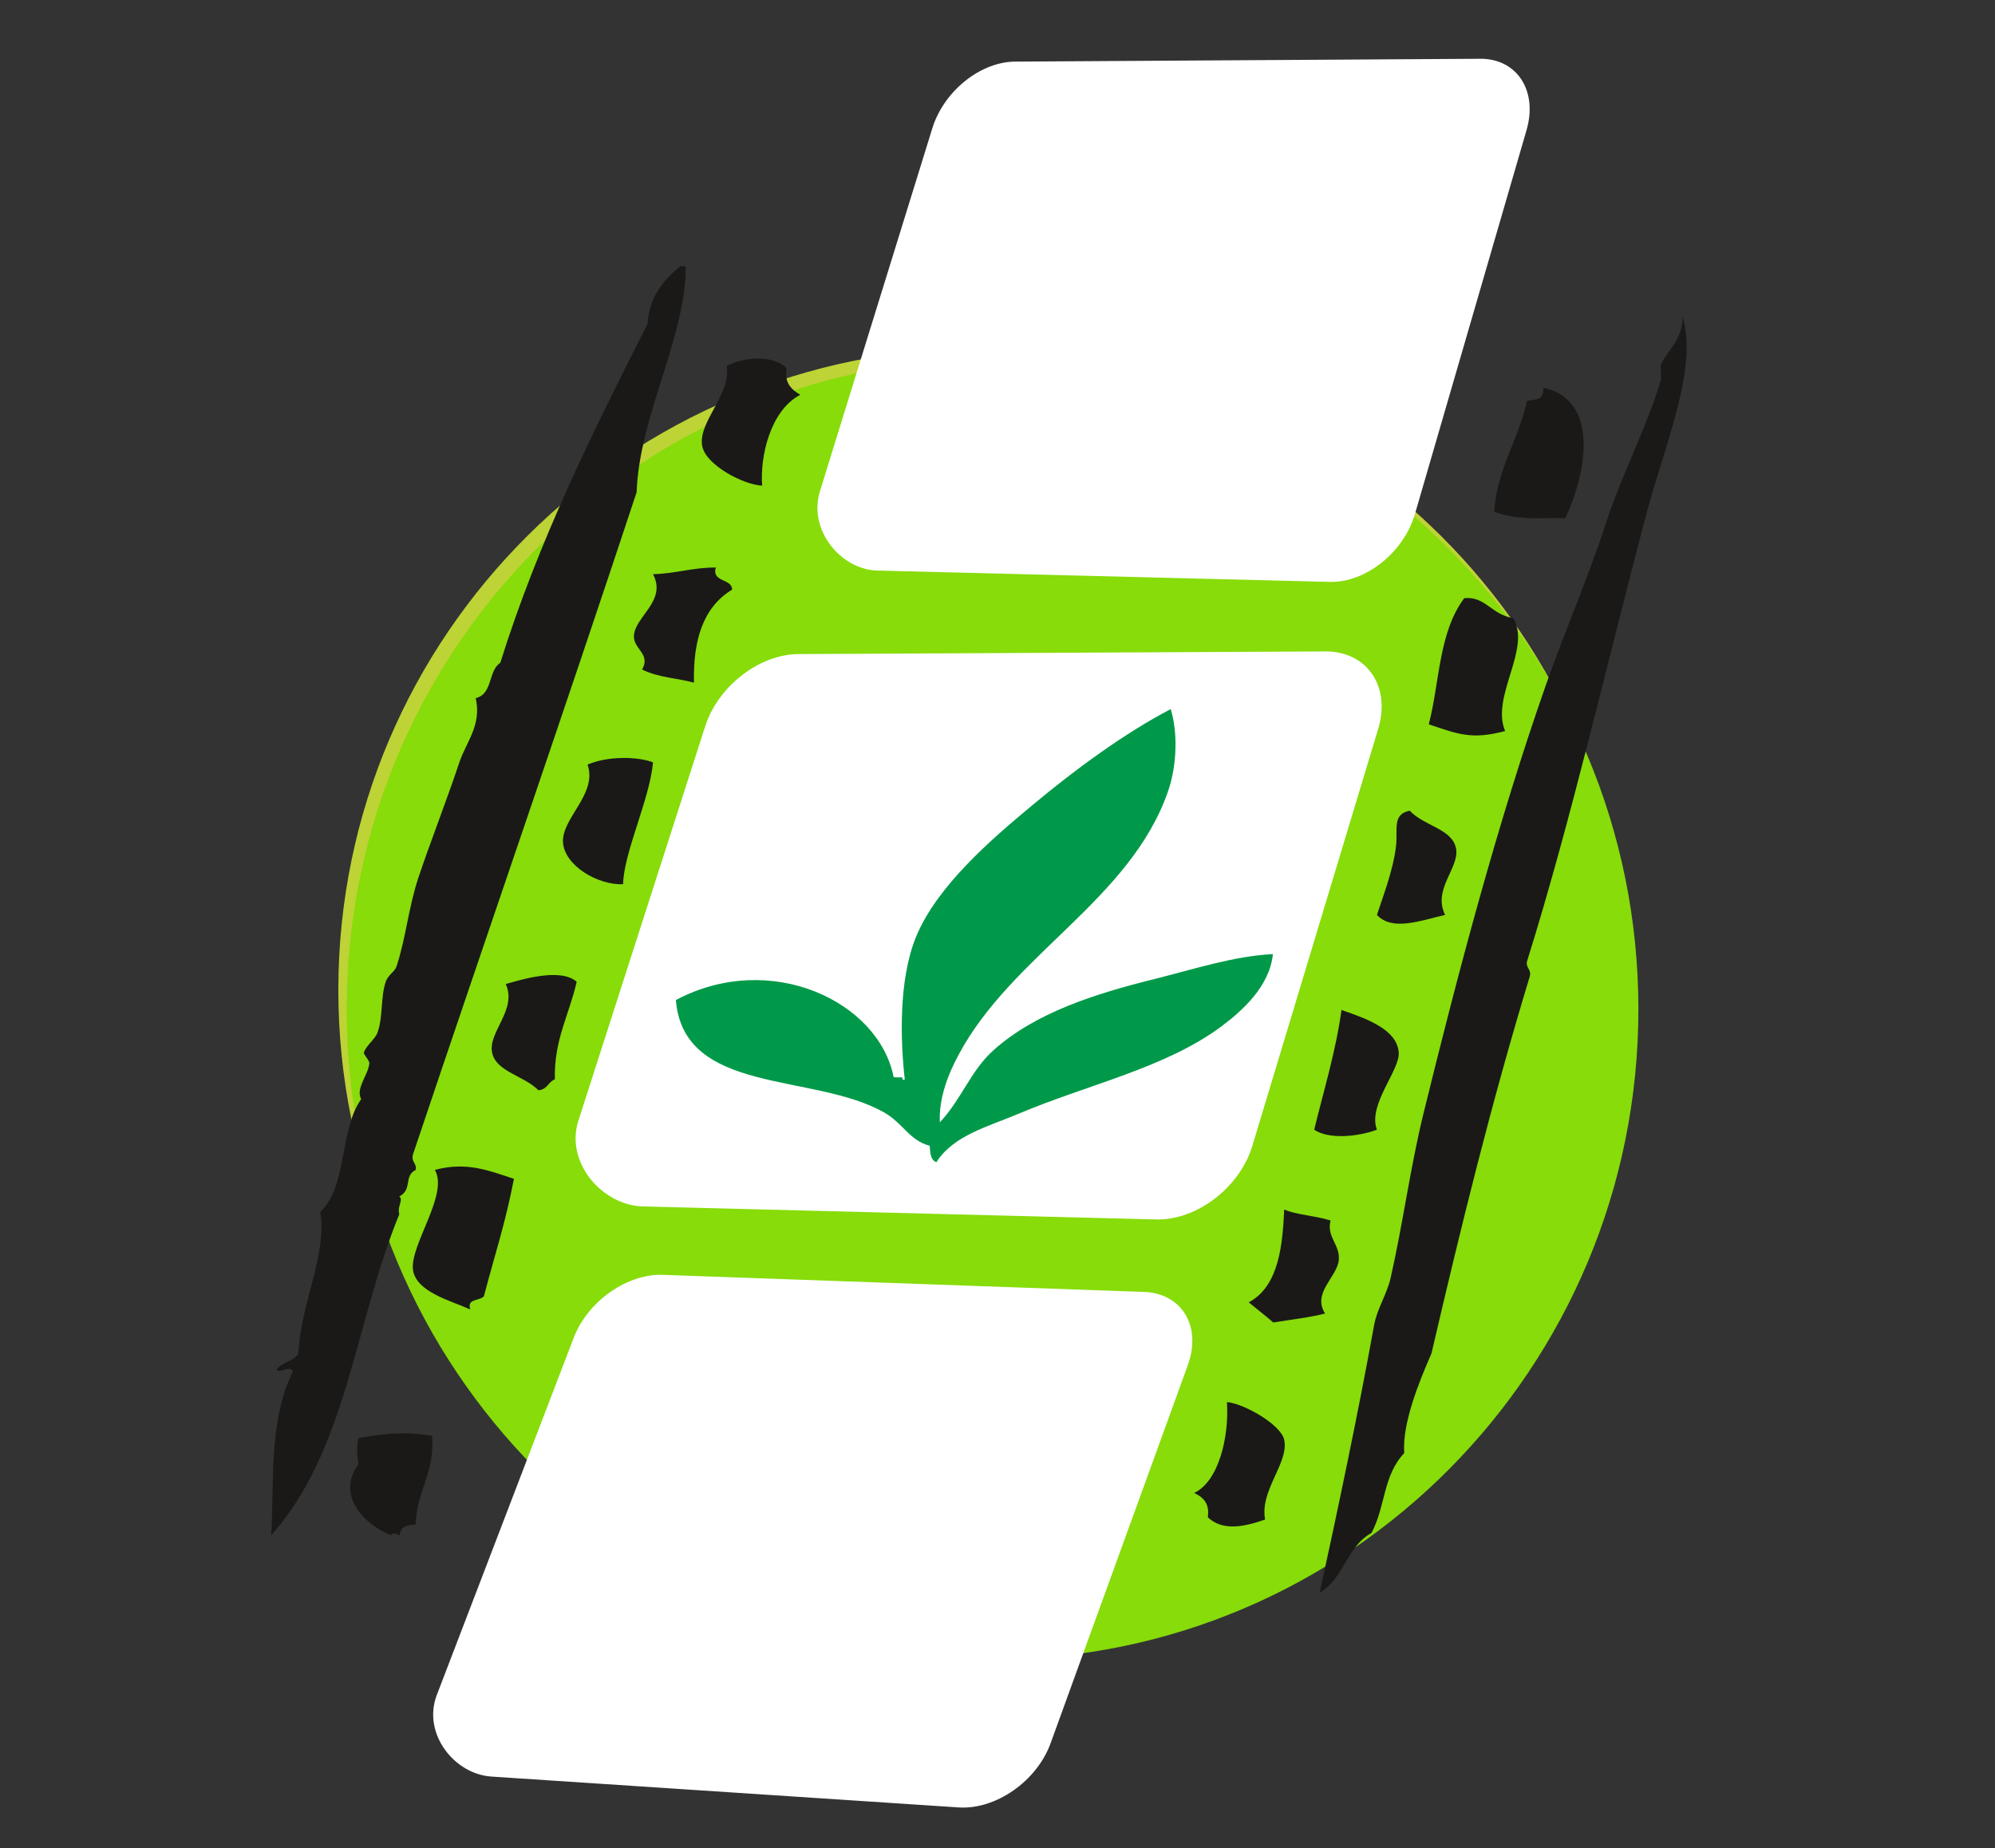 <svg width="68" height="63" viewBox="0 0 68 63" xmlns="http://www.w3.org/2000/svg"><rect x="0" y="0" width="68" height="63" fill="#333333" stroke="none"/><g fill="none" fill-rule="evenodd"><path d="M55.56 33.75c0 12.093-9.856 21.9-22.014 21.9s-22.014-9.807-22.014-21.9c0-12.099 9.856-21.899 22.014-21.899s22.013 9.8 22.013 21.9" fill="#BED335"/><path d="M55.845 34.404c0 12.24-9.857 22.167-22.014 22.167s-22.013-9.927-22.013-22.167c0-12.245 9.856-22.171 22.013-22.171 12.157 0 22.014 9.926 22.014 22.171" fill="#87DC0A"/><path d="M42.688 39.055c-.428 1.427-1.898 2.549-3.282 2.514l-17.479-.443c-1.384-.028-2.653-1.475-2.222-2.895l4.313-13.415c.43-1.427 1.9-2.555 3.282-2.52l17.95-.09c1.38.04 2.156 1.225 1.725 2.645l-4.287 14.204M48.23 17.516c-.381 1.316-1.68 2.348-2.902 2.32l-15.433-.387c-1.222-.035-2.34-1.358-1.956-2.674L31.764 4.42c.381-1.309 1.679-2.348 2.901-2.32l15.846-.097c1.221.028 1.904 1.115 1.522 2.43L48.23 17.517M35.81 59.424c-.469 1.295-1.872 2.271-3.133 2.188l-15.93-1.052c-1.262-.084-2.34-1.455-1.87-2.75l4.66-12.161c.469-1.289 1.87-2.272 3.13-2.189l16.387.582c1.26.083 1.903 1.198 1.433 2.493L35.81 59.424" fill="#FFF"/><path d="M23.373 9.074c.018 2.396-1.594 5.139-1.672 7.701-2.387 7.224-5.09 15.03-7.625 22.578-.073.263.14.291.093.526-.421.222-.096.658-.558.908.153.124-.081.318 0 .602-1.52 3.706-1.785 8.048-4.368 10.95.113-1.822-.097-3.906.742-5.59-.127-.235-.458.105-.557-.068.176-.236.588-.284.744-.534.06-1.676.992-3.393.744-4.834.939-.893.645-2.79 1.395-3.844-.195-.367.229-.803.278-1.212.013-.11-.202-.311-.185-.374.065-.235.384-.457.464-.685.192-.534.103-1.22.28-1.732.083-.242.307-.332.371-.533.317-.963.408-2.015.744-3.02.432-1.288.917-2.5 1.395-3.926.235-.7.766-1.268.557-2.189.593-.145.412-.921.838-1.205 1.302-4.155 3.148-7.86 5.02-11.552.051-.914.528-1.482 1.115-1.967h.185M52.605 13.216c1.95.415 1.46 2.964.743 4.453-.65-.042-1.54.104-2.418-.222.097-1.482.832-2.451 1.118-3.781.303-.063.568 0 .557-.45M26.814 12.55c-.09.5.16.728.465.908-1.03.533-1.38 2.126-1.3 3.096-.626-.021-1.942-.707-2.047-1.365-.133-.824.998-1.745.837-2.714.614-.319 1.583-.381 2.045.076M49.909 20.39c.73-.069.917.562 1.672.68.62 1.066-.773 2.666-.279 3.85-1.145.305-1.603.104-2.602-.229.373-1.426.332-3.13 1.209-4.3M24.397 19.345c-.142.52.551.36.557.755-.996.602-1.333 1.738-1.3 3.172-.49-.146-1.23-.173-1.767-.45.3-.527-.29-.693-.28-1.136.016-.658 1.137-1.198.651-2.113.785-.02 1.333-.228 2.14-.228M22.258 25.987c-.107 1.246-.997 3.068-1.02 4.155-.861.035-2.004-.637-2.048-1.434-.043-.824 1.184-1.648.837-2.645.716-.305 1.729-.27 2.231-.076M49.258 31.188c-.823.187-1.802.568-2.325 0 .182-.568.553-1.503.65-2.341.068-.575-.14-1.087.466-1.212.505.533 1.45.616 1.58 1.288.129.658-.813 1.392-.371 2.265M19.656 33.466c-.246 1.108-.779 1.981-.743 3.325-.23.09-.25.346-.56.374-.502-.506-1.446-.63-1.579-1.282-.146-.706.863-1.454.465-2.34.549-.153 1.861-.561 2.417-.077M45.725 34.429c.918.312 1.886.679 1.951 1.44.055.603-1.068 1.794-.743 2.64-.645.242-1.652.339-2.138 0 .325-1.344.729-2.633.93-4.08M17.518 40.184c-.297 1.538-.655 2.59-1.024 4.003-.139.166-.593.07-.465.45-.655-.297-1.856-.595-1.953-1.357-.104-.845 1.228-2.57.746-3.4 1.09-.291 1.842.027 2.696.304M43.773 41.23c.398.18.983.194 1.58.374-.151.554.338.838.279 1.357-.064.582-.914 1.109-.467 1.815-.541.138-1.168.208-1.765.305-.27-.236-.558-.457-.837-.686 1.05-.56 1.153-2.008 1.21-3.165M41.82 47.796c.543.034 1.84.754 1.953 1.288.166.782-.843 1.724-.651 2.715-.696.242-1.445.408-1.953-.077.067-.457-.147-.685-.466-.83.844-.395 1.195-1.926 1.118-3.096M14.728 48.945c.103 1.24-.528 1.884-.56 3.02-.323.048-.467.02-.557.374-.074-.049-.254-.118-.277 0-.913-.36-1.894-1.371-1.117-2.417-.052-.423-.065-.575 0-.9.719-.125 1.472-.25 2.51-.077M57.346 10.799c.547 1.724-.605 4.37-1.209 6.648-1.368 5.153-2.556 10.423-4.089 15.327-.047.235.167.263.09.526-1.309 4.308-2.338 8.505-3.345 12.833-.426.977-1.002 2.383-.93 3.4-.731.777-.629 1.808-1.115 2.723-.849.464-.934 1.551-1.766 2.036.622-2.854 1.308-6.102 1.858-9.135.1-.547.433-1.039.558-1.586.421-1.85.67-3.768 1.116-5.59 1.158-4.722 2.525-9.924 4.184-14.647.655-1.863 1.449-3.677 2.045-5.513.527-1.62 1.364-3.206 1.859-4.834.031-.097.004-.54 0-.526.162-.437.777-.894.744-1.662" fill="#1A1918"/><path d="M30.84 36.804c-.145-1.295-.224-3.393.386-4.875.712-1.725 2.555-3.31 3.912-4.44 1.563-1.308 3.248-2.527 4.766-3.317.23.734.233 1.863-.09 2.798-1.276 3.698-5.311 5.568-7.135 8.976-.356.658-.685 1.489-.644 2.313.76-.817 1.046-1.76 1.836-2.466 1.438-1.28 3.458-1.918 5.496-2.424 1.329-.332 2.702-.782 4.02-.845-.11 1.088-1.024 1.919-1.758 2.466-1.893 1.413-4.577 1.988-6.899 2.971-1.025.436-2.228.734-2.812 1.655-.206-.069-.211-.325-.23-.56-.686-.174-.915-.776-1.555-1.136-2.407-1.365-6.83-.59-7.096-3.83 3.215-1.711 6.917.041 7.424 2.631.079 0 .156.007.234.007.068-.02.068.028.066.076h.078" fill="#009949"/></g></svg>